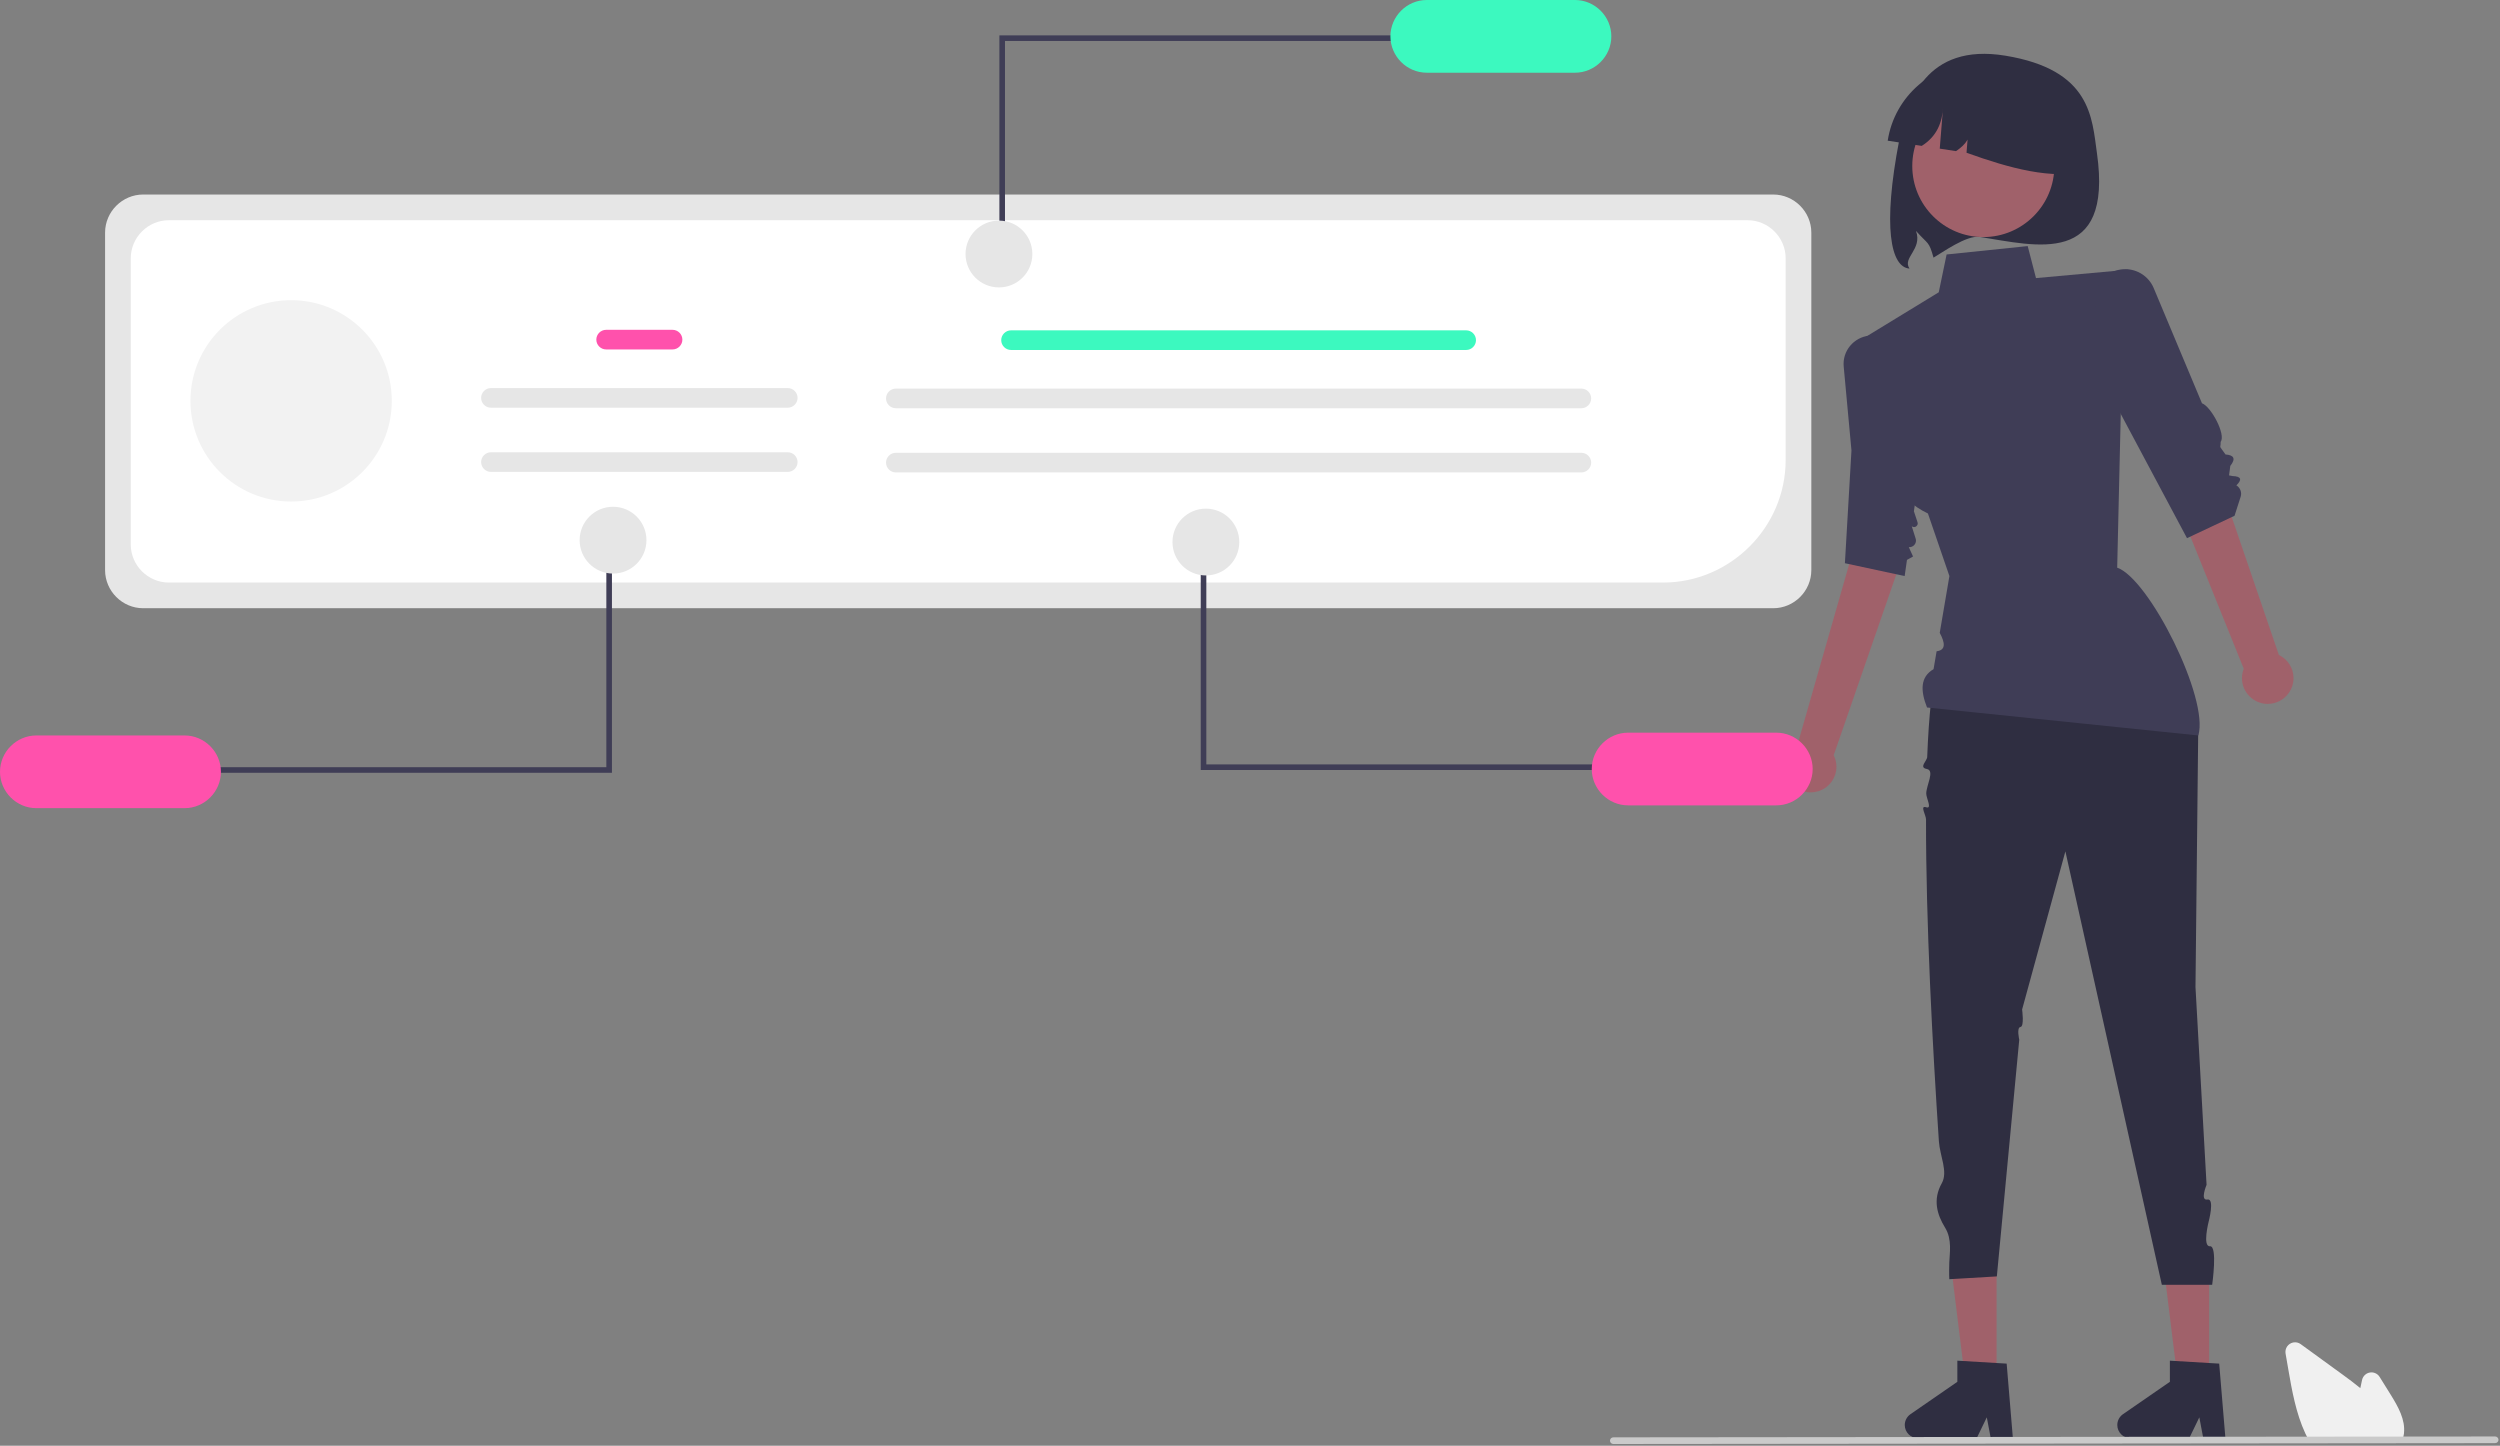 <?xml version="1.0" encoding="UTF-8" standalone="no"?>
<svg xmlns="http://www.w3.org/2000/svg" xmlns:xlink="http://www.w3.org/1999/xlink" xmlns:serif="http://www.serif.com/" width="100%" height="100%" viewBox="0 0 894 517" version="1.1" xml:space="preserve" style="fill-rule:evenodd;clip-rule:evenodd;stroke-linejoin:round;stroke-miterlimit:2;">
    <rect x="0" y="0" width="894" height="517" fill="#808080" stroke="none"/>
    <g transform="matrix(1,0,0,1,-152.929,-191.556)">
        <path d="M902.803,246.369C908.563,287.113 881.023,279.438 860.938,276.288C856.151,275.536 847.382,281.971 844.357,283.69C842.659,277.655 842.559,279.169 838.08,274.125C840.496,280.763 833.067,283.72 835.772,287.6C829.049,287.122 826.075,272.808 832.108,241.596C834.763,227.862 841.685,206.813 870.026,211.464C900.731,216.506 900.999,233.612 902.803,246.369Z" style="fill:rgb(47,46,65);fill-rule:nonzero;"></path>
    </g>
    <circle cx="709.232" cy="59.375" r="25.401" style="fill:rgb(160,97,106);"></circle>
    <g transform="matrix(1,0,0,1,-152.929,-191.556)">
        <path d="M827.973,241.867L840.14,243.726C845.507,240.365 847.55,235.379 847.805,229.517L846.582,244.711L852.397,245.6C856.193,243.067 857.889,240.325 856.868,237.31L856.155,246.174C871.656,251.759 886.681,255.878 899.367,252.777C899.618,251.131 899.745,249.467 899.745,247.801C899.745,231.599 887.793,217.683 871.778,215.235L865.515,214.278C863.868,214.027 862.205,213.9 860.539,213.9C844.337,213.9 830.42,225.852 827.973,241.867Z" style="fill:rgb(47,46,65);fill-rule:nonzero;"></path>
    </g>
    <g transform="matrix(1,0,0,1,-152.929,-191.556)">
        <path d="M787.051,409.058L204.116,409.058C196.653,409.049 190.515,402.911 190.507,395.449L190.507,274.726C190.515,267.264 196.653,261.126 204.116,261.117L787.051,261.117C794.514,261.126 800.652,267.264 800.66,274.726L800.66,395.449C800.652,402.911 794.514,409.049 787.051,409.058Z" style="fill:rgb(230,230,230);fill-rule:nonzero;"></path>
    </g>
    <g transform="matrix(1,0,0,1,-152.929,-191.556)">
        <path d="M747.707,399.878L213.297,399.878C205.835,399.87 199.697,393.732 199.688,386.269L199.688,283.913C199.697,276.45 205.835,270.312 213.297,270.304L777.872,270.304C785.334,270.312 791.472,276.45 791.481,283.913L791.481,356.104C791.454,380.108 771.71,399.851 747.707,399.878Z" style="fill:white;fill-rule:nonzero;"></path>
    </g>
    <g transform="matrix(1,0,0,1,-152.929,-191.556)">
        <path d="M677.229,316.707L514.476,316.707C512.55,316.707 510.966,315.122 510.966,313.197C510.966,311.272 512.55,309.687 514.476,309.687L677.229,309.687C679.154,309.687 680.739,311.272 680.739,313.197C680.739,315.122 679.154,316.707 677.229,316.707Z" style="fill:rgb(60,249,191);fill-rule:nonzero;"></path>
    </g>
    <g transform="matrix(1,0,0,1,-152.929,-191.556)">
        <path d="M718.423,337.54L473.282,337.54C471.356,337.54 469.772,335.955 469.772,334.03C469.772,332.104 471.356,330.52 473.282,330.52L718.423,330.52C720.349,330.52 721.933,332.104 721.933,334.03C721.933,335.955 720.349,337.54 718.423,337.54Z" style="fill:rgb(230,230,230);fill-rule:nonzero;"></path>
    </g>
    <g transform="matrix(1,0,0,1,-152.929,-191.556)">
        <path d="M718.423,360.495L473.282,360.495C471.356,360.495 469.772,358.911 469.772,356.985C469.772,355.06 471.356,353.475 473.282,353.475L718.423,353.475C720.349,353.475 721.933,355.06 721.933,356.985C721.933,358.911 720.349,360.495 718.423,360.495Z" style="fill:rgb(230,230,230);fill-rule:nonzero;"></path>
    </g>
    <path d="M359.383,89.694L357.383,89.694L357.383,12.651L502.04,12.651L502.04,14.651L359.383,14.651L359.383,89.694Z" style="fill:rgb(63,61,86);fill-rule:nonzero;"></path>
    <g transform="matrix(1,0,0,1,-152.929,-191.556)">
        <path d="M716.142,191.556L663.142,191.556C656.01,191.556 650.142,197.424 650.142,204.556C650.142,211.688 656.01,217.556 663.142,217.556L716.142,217.556C723.273,217.556 729.142,211.688 729.142,204.556C729.142,197.424 723.273,191.556 716.142,191.556Z" style="fill:rgb(60,249,191);fill-rule:nonzero;"></path>
    </g>
    <circle cx="357.223" cy="90.834" r="11.946" style="fill:rgb(230,230,230);"></circle>
    <path d="M789.981,495.189L778.943,495.189L773.69,452.616L789.981,452.616L789.981,495.189Z" style="fill:rgb(160,97,106);fill-rule:nonzero;"></path>
    <g transform="matrix(1,0,0,1,-152.929,-191.556)">
        <path d="M948.736,705.87L940.82,705.87L939.407,698.396L935.789,705.87C935.789,705.87 914.795,705.87 914.795,705.87C912.206,705.87 910.075,703.739 910.075,701.15C910.075,699.601 910.838,698.147 912.113,697.267L928.878,685.688L928.878,678.133L946.512,679.186L948.736,705.87Z" style="fill:rgb(47,46,65);fill-rule:nonzero;"></path>
    </g>
    <path d="M713.981,495.189L702.943,495.189L697.69,452.616L713.981,452.616L713.981,495.189Z" style="fill:rgb(160,97,106);fill-rule:nonzero;"></path>
    <g transform="matrix(1,0,0,1,-152.929,-191.556)">
        <path d="M872.736,705.87L864.82,705.87L863.407,698.396L859.789,705.87C859.789,705.87 838.795,705.87 838.795,705.87C836.206,705.87 834.075,703.739 834.075,701.15C834.075,699.601 834.838,698.147 836.113,697.267L852.878,685.688L852.878,678.133L870.512,679.186L872.736,705.87Z" style="fill:rgb(47,46,65);fill-rule:nonzero;"></path>
    </g>
    <g transform="matrix(1,0,0,1,-152.929,-191.556)">
        <path d="M971.398,439.355C972.501,437.805 973.094,435.949 973.094,434.047C973.094,430.512 971.047,427.28 967.851,425.768L940.943,347.016L924.911,355.43L955.296,430.689C954.872,431.765 954.654,432.911 954.654,434.067C954.654,439.118 958.81,443.274 963.861,443.274C966.859,443.274 969.676,441.809 971.398,439.355L971.398,439.355Z" style="fill:rgb(160,97,106);fill-rule:nonzero;"></path>
    </g>
    <g transform="matrix(1,0,0,1,-152.929,-191.556)">
        <path d="M803.102,474.512C806.97,473.357 809.64,469.774 809.64,465.737C809.64,464.306 809.305,462.895 808.662,461.618L835.885,382.973L818.069,379.747L795.736,457.775C792.931,459.429 791.205,462.451 791.205,465.706C791.205,470.757 795.361,474.913 800.412,474.913C801.323,474.913 802.23,474.778 803.102,474.512L803.102,474.512Z" style="fill:rgb(160,97,106);fill-rule:nonzero;"></path>
    </g>
    <g transform="matrix(1,0,0,1,-152.929,-191.556)">
        <path d="M846.036,427.556C846.036,427.556 917.028,409.431 914.036,415.556C911.043,421.681 935.955,408.772 939,454L938.036,544.556L941.997,615.252C941.997,615.252 939.582,621.006 942.291,620.503C945,620 942.736,628.443 942.736,628.443C942.736,628.443 940.455,637.43 943.228,637.215C946,637 944,651 944,651L926,651L891.511,496.002L876.036,552.556C876.036,552.556 876.887,558.617 875.444,558.808C874,559 875.013,563.357 875.013,563.357L874.471,569.082L867,648L850,649C850,649 849.867,647.268 850,643C850.099,639.829 851.075,634.763 848.503,630.588C845.645,625.95 843.987,620.584 847.314,614.675C849.617,610.584 846.626,604.951 846.269,599.627C844.023,566.037 841.607,521.21 841.678,484.574C841.68,483.112 839.396,479.457 841.698,480.229C844,481 841.729,476.931 841.753,475.313C841.797,472.313 844.893,467.082 841.947,466.541C839,466 842.04,463.665 842.095,462.262C842.675,447.447 843.903,435.248 846.036,427.556Z" style="fill:rgb(47,46,65);fill-rule:nonzero;"></path>
    </g>
    <g transform="matrix(1,0,0,1,-152.929,-191.556)">
        <path d="M878.036,279.556L849.036,282.556L846.226,296.077L818.701,312.889L828.226,338.644C828.226,338.644 820.488,364.723 842.357,375.184L850.036,397.556L847.33,413.45L846.579,417.862C848.499,421.424 848.835,424.042 845.459,424.446L844.369,430.846C839.529,433.648 839.693,438.628 842.036,444.556L939.036,454.556C943.026,441.527 921.492,398.507 910.036,394.556L911.527,330.284L914,288L881,291L878.036,279.556Z" style="fill:rgb(63,61,86);fill-rule:nonzero;"></path>
    </g>
    <g transform="matrix(1,0,0,1,-152.929,-191.556)">
        <path d="M906.45,289.898C908.331,288.539 910.594,287.807 912.915,287.807C917.354,287.807 921.38,290.485 923.096,294.579L940.353,335.763C943.615,336.943 948.979,346.984 947.035,349.556C947.076,352.276 946.133,350.3 948.768,354.074C951.77,354.287 952.553,355.55 950.482,358.163L950.036,361.556L951.257,361.786C954.528,361.903 954.697,363.122 952.656,365.125C954.045,365.961 954.682,367.656 954.186,369.199L952,376L935,384L907.036,331.556L902.521,302.561C900.872,297.95 902.48,292.766 906.45,289.898Z" style="fill:rgb(63,61,86);fill-rule:nonzero;"></path>
    </g>
    <g transform="matrix(1,0,0,1,-152.929,-191.556)">
        <path d="M828.948,314.021C827.108,312.428 824.753,311.551 822.319,311.551C816.763,311.551 812.191,316.123 812.191,321.679C812.191,321.991 812.205,322.302 812.234,322.612C813.58,337.162 815.012,352.644 815.012,352.644L812.666,392.965L834.036,397.556L834.861,391.774L837.036,390.556L835.512,387.211C835.587,387.219 835.663,387.223 835.739,387.223C837.024,387.223 838.08,386.166 838.08,384.882C838.08,384.643 838.044,384.406 837.972,384.179L836.577,379.747C836.809,379.936 837.1,380.039 837.399,380.039C838.115,380.039 838.705,379.45 838.705,378.734C838.705,378.595 838.682,378.457 838.639,378.325L837.341,374.392L843.012,334.644L830.773,316.101C830.263,315.327 829.649,314.628 828.948,314.021Z" style="fill:rgb(63,61,86);fill-rule:nonzero;"></path>
    </g>
    <path d="M431.383,198.306L429.383,198.306L429.383,275.349L574.04,275.349L574.04,273.349L431.383,273.349L431.383,198.306Z" style="fill:rgb(63,61,86);fill-rule:nonzero;"></path>
    <g transform="matrix(1,0,0,1,-152.929,-191.556)">
        <path d="M801.142,466.556C801.135,459.427 795.271,453.563 788.142,453.556L735.142,453.556C728.01,453.556 722.142,459.424 722.142,466.556C722.142,473.688 728.01,479.556 735.142,479.556L788.142,479.556C795.271,479.549 801.135,473.685 801.142,466.556Z" style="fill:rgb(255,81,172);fill-rule:nonzero;"></path>
    </g>
    <circle cx="431.223" cy="193.834" r="11.946" style="fill:rgb(230,230,230);"></circle>
    <path d="M216.83,199.306L218.83,199.306L218.83,276.349L74.173,276.349L74.173,274.349L216.83,274.349L216.83,199.306Z" style="fill:rgb(63,61,86);fill-rule:nonzero;"></path>
    <g transform="matrix(1,0,0,1,-152.929,-191.556)">
        <path d="M165.929,480.556L218.929,480.556C226.061,480.556 231.929,474.688 231.929,467.556C231.929,460.424 226.061,454.556 218.929,454.556L165.929,454.556C158.798,454.556 152.929,460.424 152.929,467.556C152.929,474.688 158.798,480.556 165.929,480.556Z" style="fill:rgb(255,81,172);fill-rule:nonzero;"></path>
    </g>
    <circle cx="219.223" cy="193.166" r="11.946" style="fill:rgb(230,230,230);"></circle>
    <g transform="matrix(1,0,0,1,-152.929,-191.556)">
        <path d="M1011.89,706.903L978.707,706.903L978.564,706.645C978.14,705.875 977.73,705.06 977.347,704.222C973.929,696.903 972.484,688.533 971.209,681.149L970.249,675.582C970.216,675.389 970.199,675.194 970.199,674.998C970.199,673.113 971.75,671.561 973.636,671.561C974.363,671.561 975.071,671.792 975.659,672.22C980.703,675.89 985.748,679.556 990.795,683.219C992.707,684.609 994.889,686.219 996.979,687.958C997.181,686.979 997.392,685.996 997.603,685.027C997.946,683.452 999.352,682.319 1000.96,682.319C1002.15,682.319 1003.26,682.934 1003.88,683.941L1007.77,690.18C1010.6,694.735 1013.1,699.225 1012.59,704.066C1012.59,704.125 1012.59,704.184 1012.58,704.242C1012.47,705.038 1012.28,705.819 1012.01,706.573L1011.89,706.903Z" style="fill:rgb(240,240,240);fill-rule:nonzero;"></path>
    </g>
    <g transform="matrix(1,0,0,1,-152.929,-191.556)">
        <path d="M1045.2,707.621L729.845,707.929C729.194,707.925 728.66,707.389 728.66,706.738C728.66,706.087 729.194,705.55 729.845,705.547L1045.2,705.24C1045.85,705.243 1046.39,705.78 1046.39,706.431C1046.39,707.081 1045.85,707.618 1045.2,707.621Z" style="fill:rgb(202,202,202);fill-rule:nonzero;"></path>
    </g>
    <circle cx="104.106" cy="143.346" r="36" style="fill:rgb(242,242,242);"></circle>
    <g transform="matrix(1,0,0,1,-152.929,-191.556)">
        <path d="M393.436,316.518L369.683,316.518C367.758,316.518 366.173,314.934 366.173,313.008C366.173,311.083 367.758,309.499 369.683,309.499L393.436,309.499C395.362,309.499 396.946,311.083 396.946,313.008C396.946,314.934 395.362,316.518 393.436,316.518Z" style="fill:rgb(255,81,172);fill-rule:nonzero;"></path>
    </g>
    <g transform="matrix(1,0,0,1,-152.929,-191.556)">
        <path d="M434.63,337.351L328.489,337.351C326.563,337.351 324.979,335.767 324.979,333.841C324.979,331.916 326.563,330.331 328.489,330.331L434.63,330.331C436.556,330.331 438.14,331.916 438.14,333.841C438.14,335.767 436.556,337.351 434.63,337.351Z" style="fill:rgb(230,230,230);fill-rule:nonzero;"></path>
    </g>
    <g transform="matrix(1,0,0,1,-152.929,-191.556)">
        <path d="M434.63,360.306L328.489,360.306C326.563,360.306 324.979,358.722 324.979,356.797C324.979,354.871 326.563,353.287 328.489,353.287L434.63,353.287C436.556,353.287 438.14,354.871 438.14,356.797C438.14,358.722 436.556,360.306 434.63,360.306Z" style="fill:rgb(230,230,230);fill-rule:nonzero;"></path>
    </g>
</svg>
